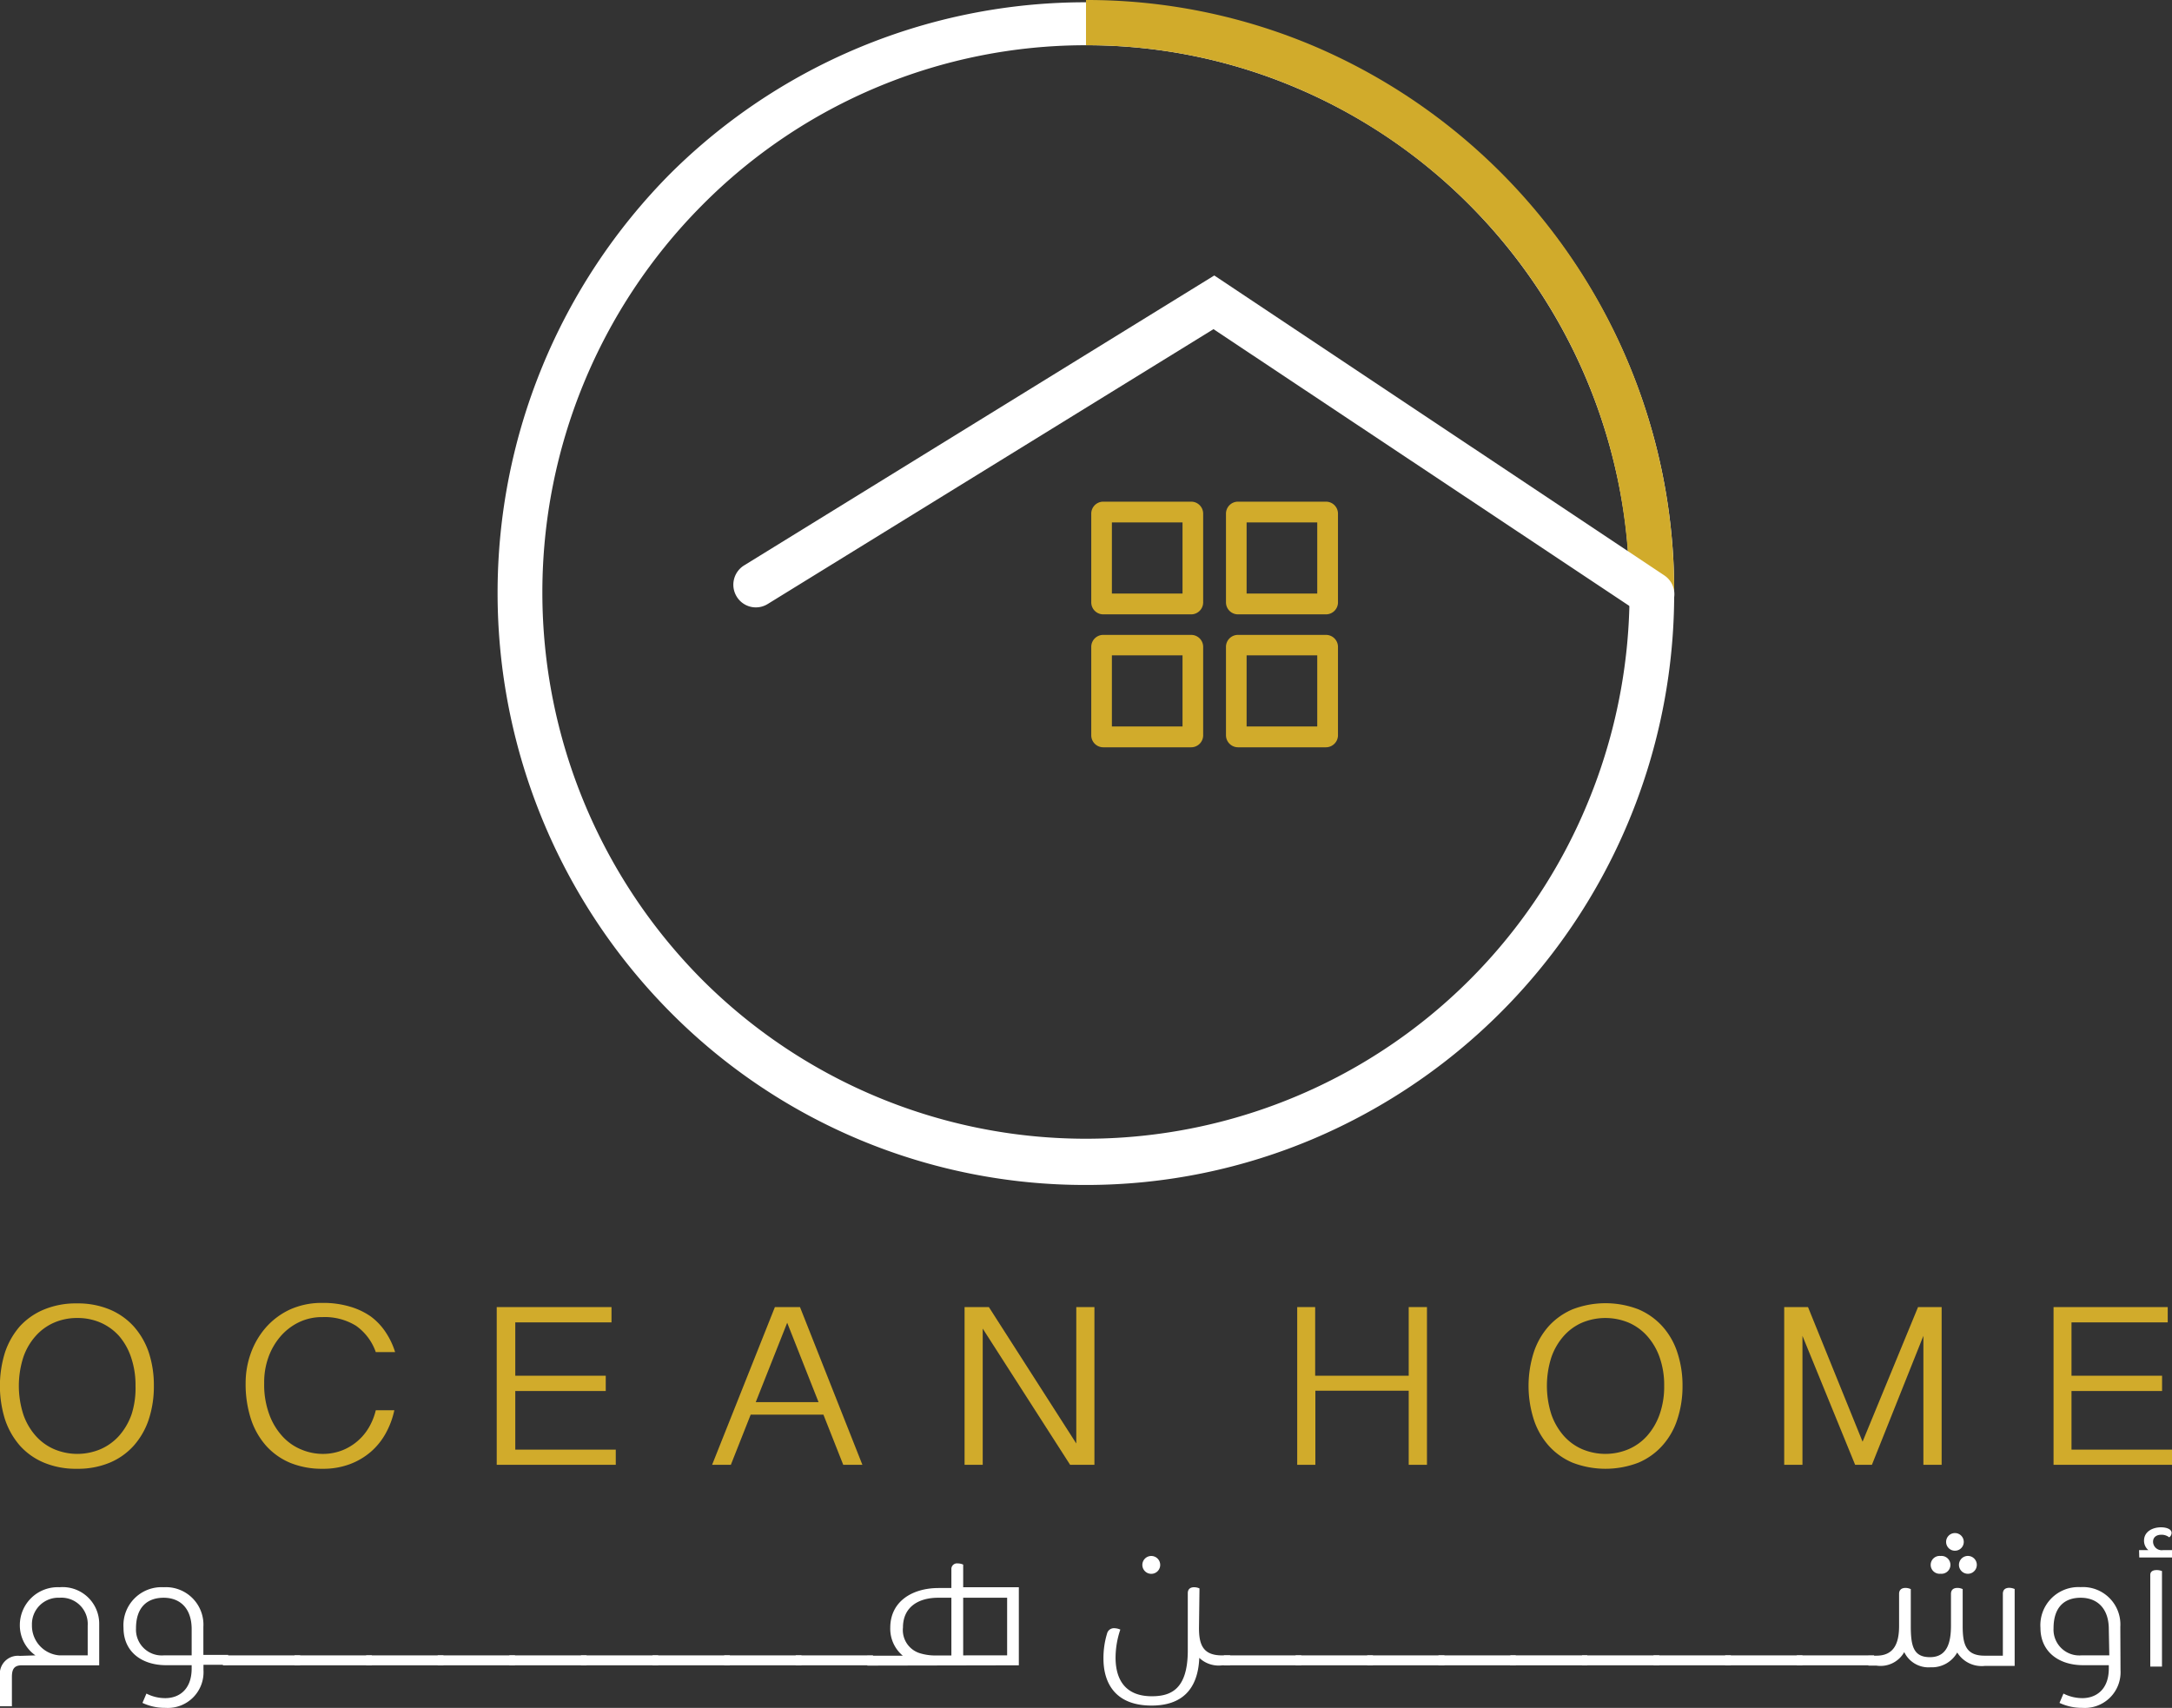 <svg xmlns="http://www.w3.org/2000/svg" viewBox="0 0 218.94 172.16"><rect x="0" y="0" width="218.94" height="172.16" fill="#333333" stroke="none"/><defs><style>.cls-1{fill:#ffffff;}.cls-2{fill:#d1ab2b;}</style></defs><g id="Layer_2" data-name="Layer 2"><g id="Layer_1-2" data-name="Layer 1"><path class="cls-1" d="M3.57,166.87A3.71,3.71,0,0,1,2,163.8,3.82,3.82,0,0,1,6,160a3.69,3.69,0,0,1,4,3.68v4.19H2.2c-.83,0-1,.46-1,1.19V172H0V169a1.82,1.82,0,0,1,2-2.08Zm5.27-3A2.65,2.65,0,0,0,6,161.06a2.66,2.66,0,0,0-2.78,2.74A3,3,0,0,0,6,166.87H8.84Z"/><path class="cls-1" d="M20.51,168.35a3.6,3.6,0,0,1-3.84,3.81,5.31,5.31,0,0,1-2.31-.5l.4-.94a4.14,4.14,0,0,0,1.91.46c1.26,0,2.65-.75,2.65-3v-.32H16.76c-2.54,0-4.31-1.41-4.31-3.76A3.84,3.84,0,0,1,16.5,160a3.78,3.78,0,0,1,4,4v2.82H23v1H20.51Zm-1.19-4.12c0-2.12-1.18-3.17-2.82-3.17s-2.79.94-2.79,3.08a2.6,2.6,0,0,0,2.79,2.73h2.82Z"/><path class="cls-1" d="M22.47,166.87h7.79v1H22.47Z"/><path class="cls-1" d="M29.69,166.87h7.79v1H29.69Z"/><path class="cls-1" d="M36.91,166.87H44.7v1H36.91Z"/><path class="cls-1" d="M44.12,166.87h7.79v1H44.12Z"/><path class="cls-1" d="M51.34,166.87h7.79v1H51.34Z"/><path class="cls-1" d="M58.56,166.87h7.79v1H58.56Z"/><path class="cls-1" d="M65.78,166.87h7.79v1H65.78Z"/><path class="cls-1" d="M73,166.87h7.79v1H73Z"/><path class="cls-1" d="M80.21,166.87H88v1H80.21Z"/><path class="cls-1" d="M87.43,167.9v-1H91a3.54,3.54,0,0,1-1.26-2.82c0-2.63,2.19-4,4.88-4H95.9v-1.87a.57.57,0,0,1,.65-.61,1.31,1.31,0,0,1,.54.12V160h5.61v7.87Zm8.47-6.84H94.57c-2,0-3.55.94-3.55,3a2.44,2.44,0,0,0,1.73,2.6,5.3,5.3,0,0,0,1.55.22h1.6Zm5.62,5.81v-5.81H97.09v5.81Z"/><path class="cls-1" d="M120.86,164.12c0,1.66.4,2.75,2.31,2.75H124v1h-.78a2.83,2.83,0,0,1-2.33-.75c-.13,3.16-1.74,4.81-4.81,4.81-3.82,0-4.85-2.47-4.85-4.72a8.47,8.47,0,0,1,.36-2.53.71.71,0,0,1,.71-.55,1.6,1.6,0,0,1,.63.14,8.89,8.89,0,0,0-.48,2.82c0,2.24,1,3.9,3.65,3.9,1.93,0,3.63-.7,3.63-4.62v-5.77c0-.35.19-.6.65-.6a1.34,1.34,0,0,1,.53.12Zm-4.79-7.27a.9.9,0,1,1-.92.9A.9.9,0,0,1,116.07,156.85Z"/><path class="cls-1" d="M123.38,166.87h7.79v1h-7.79Z"/><path class="cls-1" d="M130.6,166.87h7.79v1H130.6Z"/><path class="cls-1" d="M137.82,166.87h7.78v1h-7.78Z"/><path class="cls-1" d="M145,166.87h7.79v1H145Z"/><path class="cls-1" d="M152.25,166.87H160v1h-7.79Z"/><path class="cls-1" d="M159.47,166.87h7.79v1h-7.79Z"/><path class="cls-1" d="M166.68,166.87h7.79v1h-7.79Z"/><path class="cls-1" d="M173.9,166.87h7.79v1H173.9Z"/><path class="cls-1" d="M181.12,166.87h7.79v1h-7.79Z"/><path class="cls-1" d="M189.14,167.9h-.8v-1h.8c1.81,0,2.29-1.3,2.29-3v-3.23c0-.35.19-.6.65-.6a1.29,1.29,0,0,1,.53.12v3.71c0,2,.25,3.15,1.93,3.15s2.12-1.37,2.12-3.17v-3.21c0-.35.19-.6.65-.6a1.21,1.21,0,0,1,.53.12v3.71c0,1.81.29,3,2.2,3h1.85v-6.24c0-.35.19-.6.65-.6a1.39,1.39,0,0,1,.54.12v7.75h-3a2.9,2.9,0,0,1-2.79-1.35,2.93,2.93,0,0,1-2.69,1.49,2.71,2.71,0,0,1-2.65-1.53A2.74,2.74,0,0,1,189.14,167.9Zm6.47-11.05a.9.9,0,1,1,0,1.79.9.9,0,1,1,0-1.79Zm1.45-2.31a.89.89,0,1,1,0,1.78.89.89,0,1,1,0-1.78Zm1.4,2.31a.9.9,0,0,1,0,1.79.9.9,0,1,1,0-1.79Z"/><path class="cls-1" d="M213.75,168.35a3.6,3.6,0,0,1-3.84,3.81,5.31,5.31,0,0,1-2.31-.5l.4-.94a4.22,4.22,0,0,0,1.91.46c1.26,0,2.66-.75,2.66-3v-.32H210c-2.54,0-4.32-1.41-4.32-3.76a3.84,3.84,0,0,1,4.05-4.11,3.77,3.77,0,0,1,4,4Zm-1.18-4.12c0-2.12-1.19-3.17-2.83-3.17S207,162,207,164.14a2.6,2.6,0,0,0,2.79,2.73h2.83Z"/><path class="cls-1" d="M215.62,156.26h.94a1.23,1.23,0,0,1-.44-.95c0-.94.89-1.35,1.71-1.35.6,0,1.07.21,1.07.55a.56.56,0,0,1-.24.46,1.25,1.25,0,0,0-.81-.26c-.43,0-.82.21-.82.71a.87.87,0,0,0,1,.84h.93V157h-3.32Zm1.13,2.5c0-.29.19-.49.65-.49a1.5,1.5,0,0,1,.53.1V168h-1.18Z"/><path class="cls-2" d="M15.51,139.7a10.64,10.64,0,0,1-.51,3.37,7.58,7.58,0,0,1-1.51,2.65,6.73,6.73,0,0,1-2.44,1.73,8.34,8.34,0,0,1-3.3.61,8.34,8.34,0,0,1-3.3-.61A6.73,6.73,0,0,1,2,145.72a7.72,7.72,0,0,1-1.5-2.65,11.36,11.36,0,0,1,0-6.73A7.77,7.77,0,0,1,2,133.7,6.83,6.83,0,0,1,4.45,132a8.34,8.34,0,0,1,3.3-.61,8.34,8.34,0,0,1,3.3.61,6.83,6.83,0,0,1,2.44,1.72A7.63,7.63,0,0,1,15,136.34,10.57,10.57,0,0,1,15.51,139.7Zm-1.85,0a8.62,8.62,0,0,0-.45-2.88A6.4,6.4,0,0,0,12,134.67a5.43,5.43,0,0,0-1.88-1.35,5.79,5.79,0,0,0-2.32-.46,5.8,5.8,0,0,0-2.33.46,5.31,5.31,0,0,0-1.87,1.35,6.22,6.22,0,0,0-1.25,2.15,9.44,9.44,0,0,0,0,5.76,6.36,6.36,0,0,0,1.25,2.16,5.31,5.31,0,0,0,1.87,1.35,6,6,0,0,0,4.65,0A5.43,5.43,0,0,0,12,144.74a6.55,6.55,0,0,0,1.26-2.16A8.62,8.62,0,0,0,13.66,139.7Z"/><path class="cls-2" d="M26.63,139.44a8.65,8.65,0,0,0,.52,3.16,6.6,6.6,0,0,0,1.35,2.22,5.28,5.28,0,0,0,1.9,1.31,5.57,5.57,0,0,0,2.15.43,5.33,5.33,0,0,0,2-.38,5.42,5.42,0,0,0,2.7-2.4,6.32,6.32,0,0,0,.63-1.62h1.87a8.45,8.45,0,0,1-.86,2.31,6.83,6.83,0,0,1-1.5,1.87,7,7,0,0,1-2.14,1.26,7.65,7.65,0,0,1-2.74.46,8.46,8.46,0,0,1-3.21-.58,6.8,6.8,0,0,1-2.44-1.7,7.64,7.64,0,0,1-1.56-2.72,11.37,11.37,0,0,1-.54-3.64,8.84,8.84,0,0,1,.52-3,8.09,8.09,0,0,1,1.5-2.58A7.38,7.38,0,0,1,29.24,132a7.76,7.76,0,0,1,3.27-.66,9.34,9.34,0,0,1,2.75.37,7.11,7.11,0,0,1,2.12,1,6.29,6.29,0,0,1,1.5,1.59,7.74,7.74,0,0,1,.95,2H37.88a5.42,5.42,0,0,0-2-2.66,6,6,0,0,0-3.38-.87,5.35,5.35,0,0,0-2.37.52,5.79,5.79,0,0,0-1.86,1.43,6.66,6.66,0,0,0-1.21,2.09A7.43,7.43,0,0,0,26.63,139.44Z"/><path class="cls-2" d="M61.64,131.76v1.54h-9.7v5.38h9.12v1.54H51.94v5.91H62.07v1.53h-12v-15.9Z"/><path class="cls-2" d="M80.64,131.76l6.29,15.9H85l-2-5.06H75.67l-2,5.06H71.78l6.33-15.9Zm-1.29,1.58-3.17,8h6.33Z"/><path class="cls-2" d="M99.68,131.76l8.81,13.75V131.76h1.83v15.9h-2.45l-8.81-13.73v13.73H97.23v-15.9Z"/><path class="cls-2" d="M132.57,131.76v6.92H142v-6.92h1.84v15.9H142v-7.47h-9.41v7.47h-1.83v-15.9Z"/><path class="cls-2" d="M169.6,139.7a10.63,10.63,0,0,1-.52,3.37,7.28,7.28,0,0,1-1.51,2.65,6.78,6.78,0,0,1-2.43,1.73,9.26,9.26,0,0,1-6.61,0,6.78,6.78,0,0,1-2.43-1.73,7.41,7.41,0,0,1-1.5-2.65,11.15,11.15,0,0,1,0-6.73,7.45,7.45,0,0,1,1.5-2.64,6.88,6.88,0,0,1,2.43-1.72,9.26,9.26,0,0,1,6.61,0,6.88,6.88,0,0,1,2.43,1.72,7.32,7.32,0,0,1,1.51,2.64A10.57,10.57,0,0,1,169.6,139.7Zm-1.85,0a8.37,8.37,0,0,0-.46-2.88,6.4,6.4,0,0,0-1.26-2.15,5.34,5.34,0,0,0-1.88-1.35,6.11,6.11,0,0,0-4.65,0,5.31,5.31,0,0,0-1.87,1.35,6.38,6.38,0,0,0-1.25,2.15,9.44,9.44,0,0,0,0,5.76,6.53,6.53,0,0,0,1.25,2.16,5.31,5.31,0,0,0,1.87,1.35,6,6,0,0,0,4.65,0,5.34,5.34,0,0,0,1.88-1.35,6.55,6.55,0,0,0,1.26-2.16A8.37,8.37,0,0,0,167.75,139.7Z"/><path class="cls-2" d="M182.25,131.76l5.5,13.57,5.59-13.57h2.38v15.9h-1.84v-13l-5.19,13H187l-5.31-13v13h-1.84v-15.9Z"/><path class="cls-2" d="M218.51,131.76v1.54h-9.7v5.38h9.13v1.54h-9.13v5.91h10.13v1.53H207v-15.9Z"/><path class="cls-1" d="M109.47,119.45A58.84,58.84,0,0,1,67.54,102a60,60,0,0,1,0-84.47A59.34,59.34,0,0,1,168.76,59.73a59.72,59.72,0,0,1-36.21,55A58.65,58.65,0,0,1,109.47,119.45Zm0-114.89A54.45,54.45,0,0,0,70.74,20.72a55.36,55.36,0,0,0,0,78A54.7,54.7,0,0,0,159.93,81.2a55.38,55.38,0,0,0-11.74-60.48A54.55,54.55,0,0,0,130.78,8.9,54,54,0,0,0,109.47,4.56Z"/><path class="cls-2" d="M168.76,59.73h-4.53A55.16,55.16,0,0,0,130.78,8.9a54,54,0,0,0-21.31-4.34V0a58.65,58.65,0,0,1,23.08,4.69,59.76,59.76,0,0,1,36.21,55Z"/><path class="cls-1" d="M166.51,62.13a2.28,2.28,0,0,1-1.25-.37L122.32,33.18,77.38,60.89a2.26,2.26,0,0,1-3.12-.75A2.29,2.29,0,0,1,75,57l47.4-29.23L167.76,58a2.28,2.28,0,0,1-1.25,4.18Z"/><path class="cls-2" d="M133.66,61.93h-8.87a1.21,1.21,0,0,1-1.21-1.21V51.78a1.21,1.21,0,0,1,1.21-1.21h8.87a1.21,1.21,0,0,1,1.21,1.21v8.94A1.21,1.21,0,0,1,133.66,61.93Zm-8-2.1h7.12V52.66h-7.12Z"/><path class="cls-2" d="M120.08,61.93H111.2a1.21,1.21,0,0,1-1.2-1.21V51.78a1.21,1.21,0,0,1,1.2-1.21h8.88a1.21,1.21,0,0,1,1.2,1.21v8.94A1.21,1.21,0,0,1,120.08,61.93Zm-8-2.1h7.12V52.66h-7.12Z"/><path class="cls-2" d="M133.66,75.33h-8.87a1.22,1.22,0,0,1-1.21-1.22V65.17A1.21,1.21,0,0,1,124.79,64h8.87a1.21,1.21,0,0,1,1.21,1.21v8.94A1.22,1.22,0,0,1,133.66,75.33Zm-8-2.1h7.12V66.06h-7.12Z"/><path class="cls-2" d="M120.08,75.33H111.2a1.21,1.21,0,0,1-1.2-1.22V65.17A1.21,1.21,0,0,1,111.2,64h8.88a1.21,1.21,0,0,1,1.2,1.21v8.94A1.21,1.21,0,0,1,120.08,75.33Zm-8-2.1h7.12V66.06h-7.12Z"/></g></g></svg>
